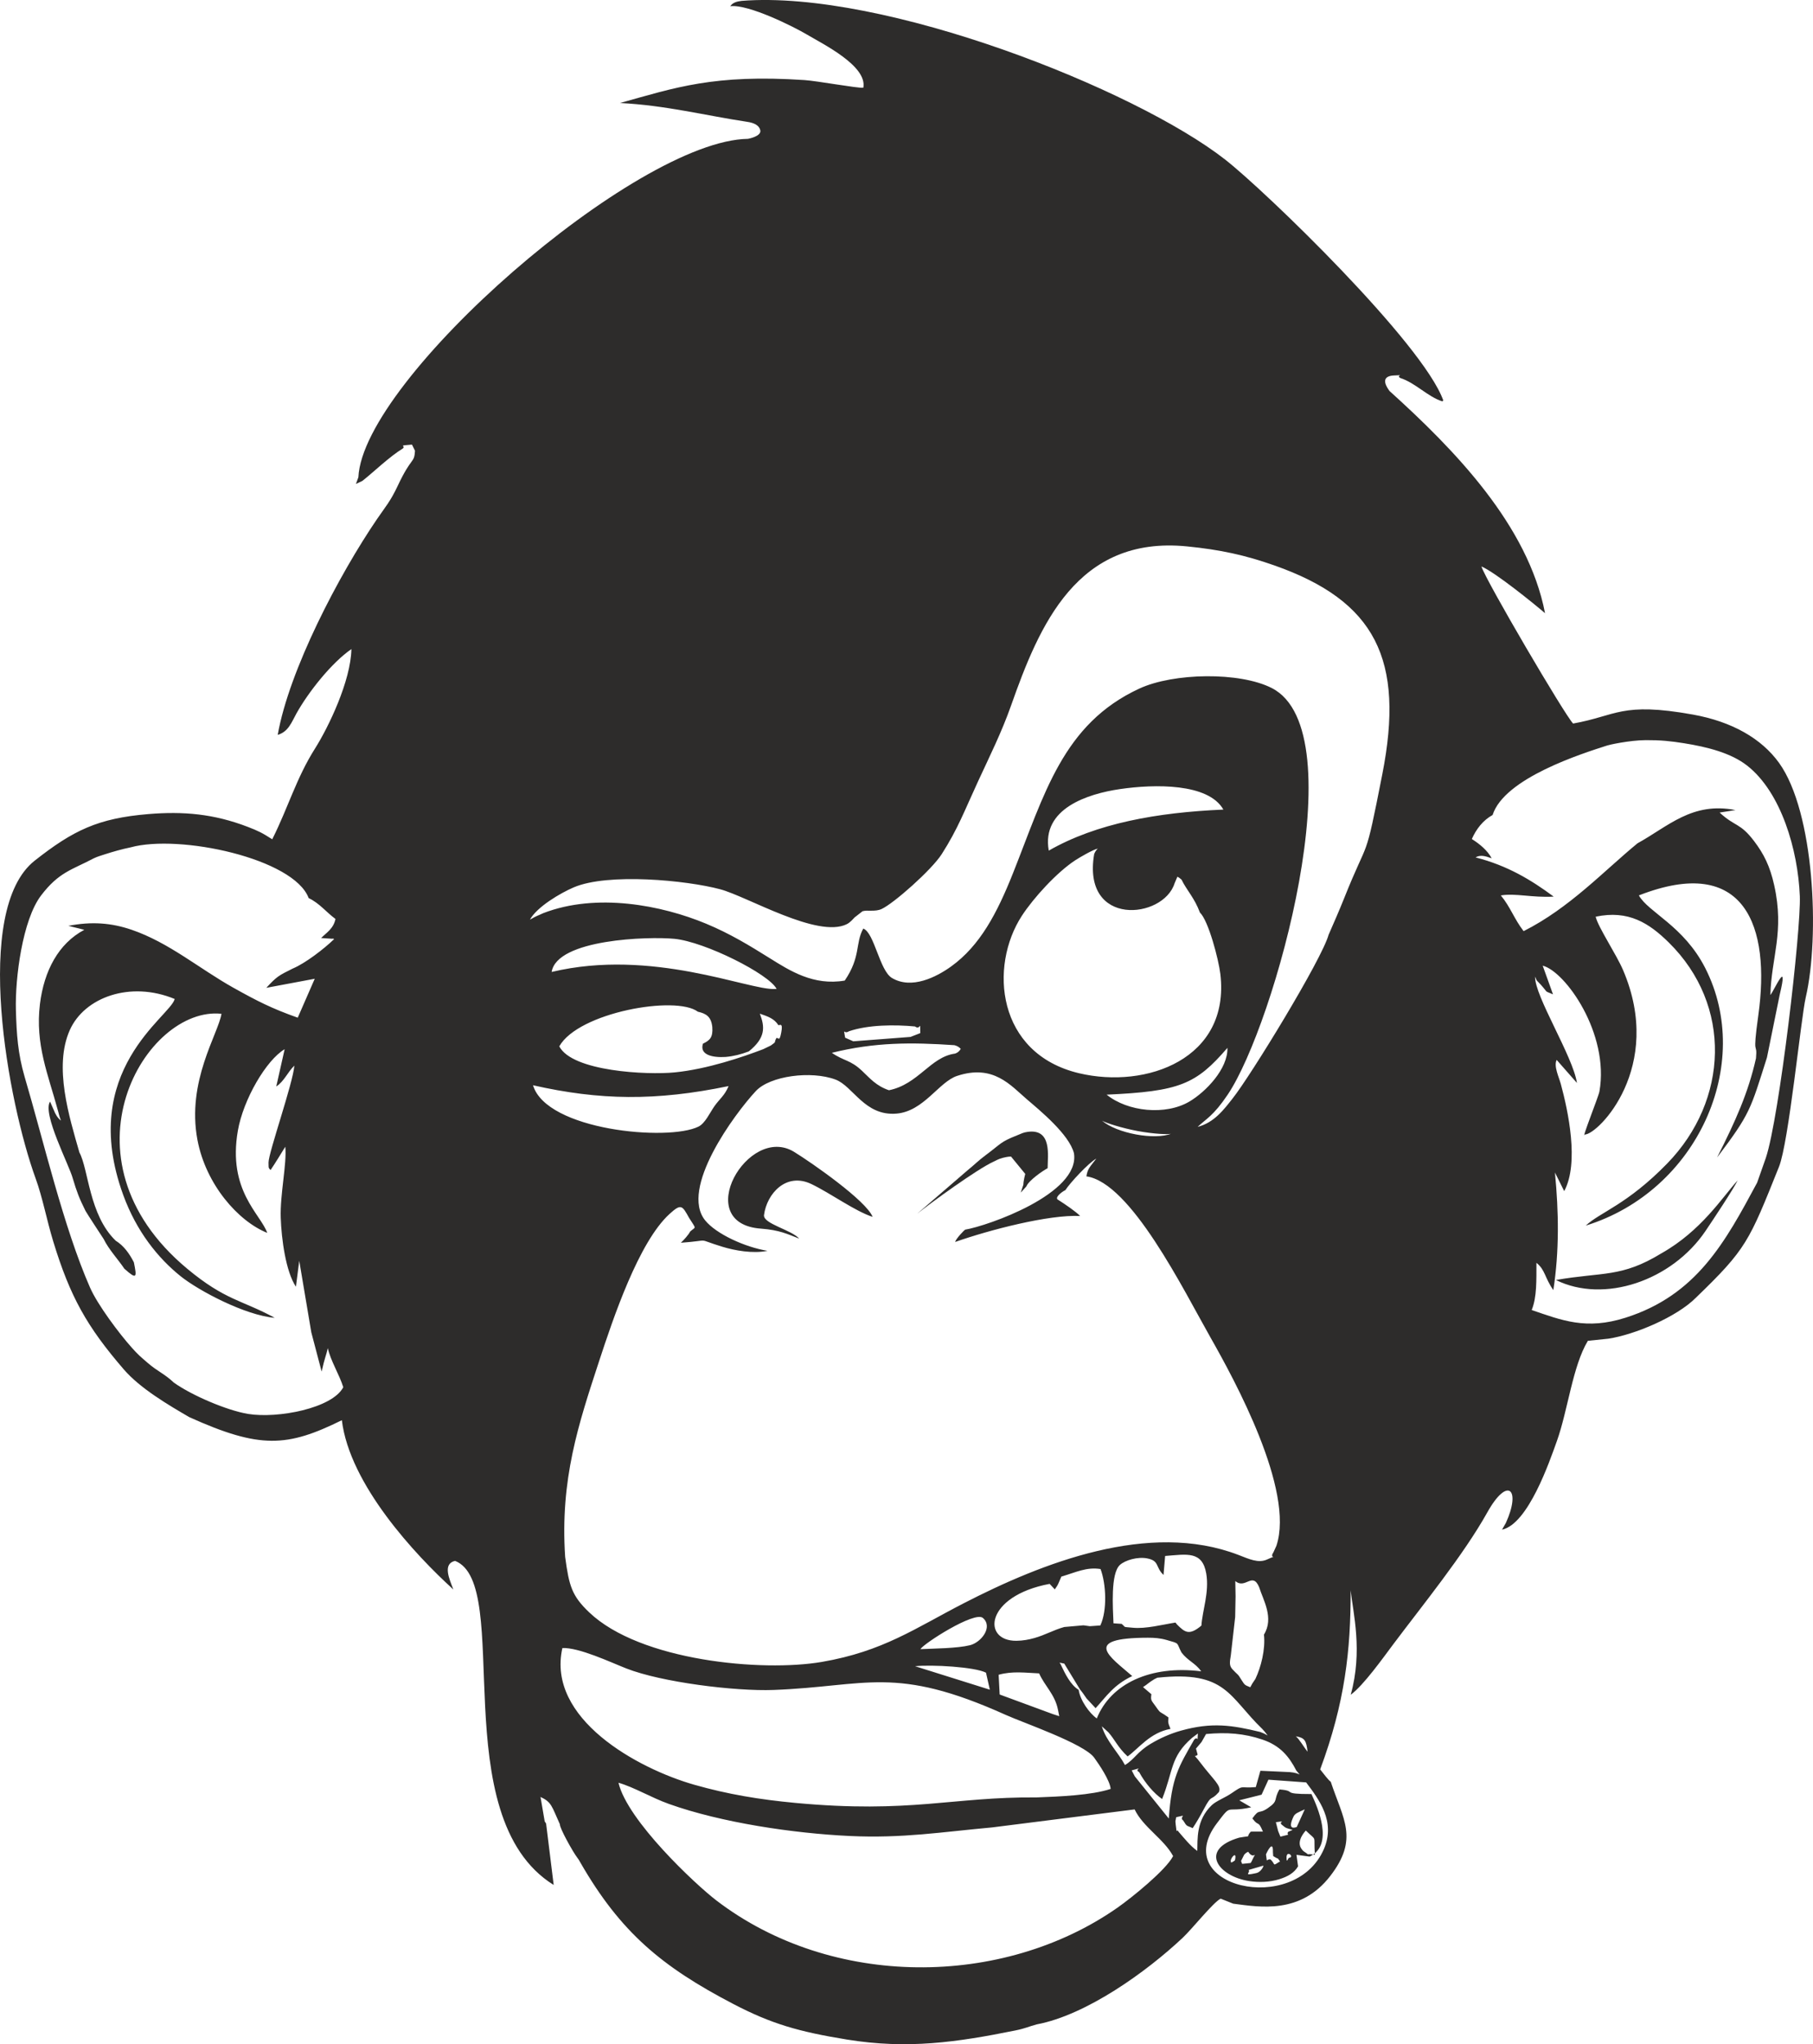<?xml version="1.0" encoding="UTF-8"?>
<!DOCTYPE svg PUBLIC "-//W3C//DTD SVG 1.1//EN" "http://www.w3.org/Graphics/SVG/1.1/DTD/svg11.dtd">
<!-- Creator: CorelDRAW 2019 (64-Bit) -->
<svg xmlns="http://www.w3.org/2000/svg" xml:space="preserve" width="91.227mm" height="102.878mm" version="1.1" style="shape-rendering:geometricPrecision; text-rendering:geometricPrecision; image-rendering:optimizeQuality; fill-rule:evenodd; clip-rule:evenodd"
viewBox="0 0 7114.11 8022.73"
 xmlns:xlink="http://www.w3.org/1999/xlink"
 xmlns:xodm="http://www.corel.com/coreldraw/odm/2003">
 <defs>
  <style type="text/css">
   <![CDATA[
    .fil0 {fill:#2D2C2B}
   ]]>
  </style>
 </defs>
 <g id="Layer_x0020_1">
  <g id="_2971484019344">
   <path class="fil0" d="M4862.77 7065.54l87.61 -22.1 26.86 -58.87 148 10.71c50.16,66.87 116.67,152.92 69.64,261.69 -114.46,264.67 -609.19,148.07 -419.55,-101.72 61.68,-81.23 28.92,-38.72 134.32,-62.29l-46.87 -27.41zm-1876.13 -2243.57c72.2,5.47 102.75,21.11 149.39,39.12 -30.5,-34.57 -141.5,-57.96 -138.16,-92.18 11.05,-84.93 87.61,-169.61 186.5,-121.72 77.45,37.5 169.47,105.59 239.68,128.59 -24.31,-62.98 -238.41,-212.32 -308.12,-255.14 -180.85,-111.07 -405.58,282.32 -129.3,301.33zm3831.77 -189.29c-59.7,65.69 -142.21,197.81 -299.39,286.32 -156.47,95.73 -229.12,72.38 -413.73,104.49 189.12,93.49 454.66,2.88 586.48,-191.54 26.14,-38.52 111.23,-166.56 126.64,-199.27zm-2667.04 2077.13l5.1 25.6 -25.92 -8.48 -207.88 -76.63 -4.06 -77.48c53.89,-15.27 106.79,-7.62 158.92,-5.4 22.01,49.85 61.75,81.94 73.84,142.4zm-3816.09 -1957.9c3.84,7.73 71.39,110.69 71.39,110.69l0 0.02c20.32,41.44 57.22,80.58 81.23,116.51 50.41,45.16 49.15,33.68 37.4,-25.04 -17.37,-34.02 -39.72,-65.31 -71.27,-84.79 -104.75,-101.06 -106.34,-279.71 -142.51,-346.44 -39.6,-138.75 -101.8,-336.24 -37.65,-480.2 57.38,-128.7 237.31,-194.22 411.6,-122.01 -16.2,68.92 -380.13,279.28 -202.15,768.71 52.19,143.54 136.79,248.25 225.28,319.28 71.28,57.18 254.18,153.89 369.4,163.33 -128.61,-70.16 -193.35,-67.7 -343.48,-192.76 -521.81,-434.69 -161.87,-1032.81 134.52,-1000.39 -12.73,79.32 -137.64,264.51 -94.32,494.79 33.1,175.94 160.46,319.5 273.89,365.05 -26.19,-74.51 -155.95,-165.78 -115.34,-400.88 21.18,-122.66 111.53,-277.49 183.64,-320l-32.92 146.3c31.43,-20.82 43.49,-54.91 71.03,-81.96 -4.75,66.76 -101.54,342.52 -101.37,380.19 0.12,27.67 0.76,19.78 7.88,29.85 18.42,-27.03 39.77,-62.21 57.89,-91.66 6.7,65.77 -21.04,188.03 -17.87,278.95 2.88,82.6 19.43,210.11 59.59,270.54l13.04 -101.76 47.35 280.9 40.5 153.81c12.4,-55.52 17.61,-62.47 24.34,-91.99 10.25,48.66 45.08,103.32 60.59,153.4 -43.01,82.63 -256.82,123.72 -373.08,104.89 -82.73,-13.39 -222.19,-73.16 -291.66,-122.96 -37.09,-34.93 -63.11,-43.27 -101.85,-76.63 -31.33,-26.97 -38.15,-32.51 -63.07,-60.29 -49.48,-55.13 -134.1,-168.04 -163.93,-235.81 -103.86,-235.93 -182.61,-576.53 -256.81,-827.51 -26.66,-91.75 -31.54,-167.12 -34.2,-261.79 -3.52,-125.34 25.73,-353.54 98.52,-449.48 70.36,-92.74 122.13,-101.03 207.26,-146.23 14.65,-6.95 28.04,-10.72 43.94,-15.85 31.97,-10.32 66.83,-20.2 100.22,-27.01 191.67,-52.9 640.91,43.47 698.85,199.07 42.61,20.22 67.84,54.28 105.21,81.93 -7.92,38.5 -35.72,53.8 -56.23,74.79l44.55 2.89c0.62,-2.11 4.38,0.44 6.39,1.31 -38.32,37.28 -112.71,94.91 -162.55,115.64 -55.94,27.84 -62.28,30.98 -103.62,75.6l190.09 -35.6 -66.71 152.8c-101.24,-35.88 -157.59,-64.48 -252.36,-117.47 -133.61,-74.68 -252.8,-177.44 -399.62,-227.62 -80.28,-27.4 -157.04,-32.99 -248.16,-15.38l43.3 10.64 19.28 4.99c-101.6,53.74 -157.93,161.27 -173.99,290.83 -19.69,158.83 33.31,280.42 69.22,414 4.73,14.68 5.7,25.66 13.19,44.03 -13.07,-10.57 -22.05,-25.07 -28.41,-42.1l-14.32 -32.55c-31.65,46.6 75.59,249.78 89.25,301.84 15.42,51.62 25.04,77.23 49.61,126.6zm5573.49 1225.39l-14.93 26.06c102.38,-21.91 186.18,-266.3 215.41,-348.08 42.99,-120.22 61.54,-294.04 121.5,-393.1l80.14 -8.29c103.72,-15.69 268.45,-85.24 343.56,-160.67 198.82,-191.95 208.4,-220.11 326.21,-514 38.55,-96.11 86.05,-583.02 104.96,-664.53 55.83,-240.55 33.99,-727.76 -104.52,-920.41 -69.44,-96.55 -185.86,-162.45 -338.33,-189.86 -281.84,-50.69 -299.63,5.13 -470.05,35.22 -33.31,-34.59 -341.81,-560.09 -359.73,-616.49 53.55,22.35 206.53,146.34 249.68,183.4 -66.93,-345.63 -354.46,-640.68 -610.06,-871.86 -28.84,-38.65 -21.25,-59.42 17.3,-61.1 48.75,-2.11 4.98,-1.71 24.84,10.01 59.01,18.72 108.92,74.45 165.08,91.64l3.56 -3.64c-79.7,-223.46 -696.74,-820.86 -856.2,-945.55 -353.28,-276.27 -1338.61,-666.76 -1897.23,-622.63 -20.4,2.42 -35.3,7.45 -44.47,20.98 71.61,-8.66 250.44,81.1 301.78,111.72 61.44,36.66 236.94,122.71 220.32,208.24 -21.82,2.43 -180.72,-26.74 -230.45,-30.07 -356.4,-23.83 -508.31,30.05 -724.42,90 176.51,8.38 341.39,50.15 495.49,73.23 36.06,4.72 52.27,17.32 55.41,35.18 2.69,23.04 -48.55,32.18 -48.66,32.18 -439.53,6.26 -1510.41,941.63 -1528.71,1328.15l-9.57 26.23 25.27 -11.87c44.13,-34.83 106.69,-95.6 158.75,-127.28 13.95,-11.39 -24.7,-11.01 35.9,-15.24l11.88 24.31c-3.3,51.37 -12.97,20.49 -67.91,137.65 -28.47,60.72 -48.35,82.3 -80.74,129.72 -149.16,218.52 -345.11,592.33 -390.08,847.46 42.08,-11.99 55,-50.83 73.35,-83.77 47.37,-84.99 138.94,-200.18 215.79,-252.8 -2.5,124.75 -89.48,305.79 -142.71,390.07 -73.97,117.11 -104.47,229.75 -167.98,356.4 -39.4,-25.42 -55.79,-33.39 -96.82,-49.11 -132.05,-50.56 -251.08,-61.4 -390.03,-49.78 -197.05,16.49 -294.14,63.7 -445.16,182.64 -246.48,194.09 -103.76,952.59 3.56,1247.18 27.34,75.03 43.27,162.33 68.96,246.68 66.37,217.91 132.44,335.22 277.1,502.93 64.03,74.24 173.19,138.51 256.84,187.25 278.03,125.54 384.34,117.84 598.73,12.06 30.5,252.45 288.09,528.68 437.58,664.36 -15.94,-41.07 -43.14,-101.03 6.7,-112.25 230.81,90.17 -45.57,1002.77 386.95,1271.89l-29.75 -240.93c-1.79,-2.44 -4.95,-8.91 -5.33,-7.38l-16.59 -97.13c43.81,20.52 43.58,35.8 75.97,107.22 -1.05,15.56 51.81,109.6 67.22,129.56 7.03,9.12 7.6,10.93 13.32,20.88 157.71,274.07 320.22,408.77 599.17,554.44 150.74,78.72 257.97,109.3 446.68,140.03 237.55,38.67 430.71,10.87 660.58,-35.61 39.37,-7.93 50.73,-14.85 84.1,-23.89 195.81,-36.82 432.23,-207.64 572.8,-339.84 37.24,-35 120.49,-139.77 149.02,-153.61l49.18 19.71c106.16,13.76 264.53,41.83 380.72,-108.47 112.97,-146.08 51.05,-222.38 2.11,-369.96 -8.79,-5.61 -30.26,-34.27 -41.53,-48.45 97.18,-261.37 120.17,-468.43 119.57,-702.83 9.6,88.65 48.27,238.03 0.24,409.81 49.92,-36.1 129.46,-148.13 166.41,-197.43 115.94,-154.68 276.42,-351.36 369.58,-518.23 80.03,-143.48 133.42,-91.61 72.69,41.66zm-1793.44 -2638.94c-29.64,-165.63 154.4,-223.02 278.06,-241.29 138.28,-20.42 348.55,-23.42 407.09,80.28 -259.47,11.16 -497.76,53.55 -685.15,161zm1979.88 1724.73c23.45,-151.35 21.52,-305.63 6.32,-461.47l36.33 73.16c59.56,-110.88 15.07,-315.85 -13.19,-420.17 -7.46,-27.57 -28.68,-70.26 -16.35,-94.85l79.58 90.43c-15.78,-104.77 -167.02,-342.23 -164.2,-417.28 8.06,21.23 5.86,13.15 22.15,31.41 32.46,36.38 10.86,21.8 48.04,38.1l-40.43 -112.56c88.6,22.29 262.61,266.39 222.65,493.71 -3.56,20.28 -73.87,195.54 -56.72,168.89 51.62,-0.56 312.02,-263.87 149.68,-644.71 -26.92,-63.12 -98.2,-168.79 -107.74,-210.02 128.93,-27.37 210.05,25.56 286.82,101.14 250.1,246.28 234.88,619.48 -5.76,867.07 -157.29,161.82 -263.55,191.36 -319.94,244.09 437.95,-135.49 660.76,-633.5 468.93,-1010.6 -84.53,-166.15 -223.39,-218.61 -260.52,-285.32 418.21,-163.54 517.11,123.69 468.78,469.88 -24.85,178.11 -2.79,97.74 -9.23,169.32 -30.33,135.64 -80.21,246.11 -152.6,389.31 130.77,-173.03 130.4,-186.74 195.64,-392.29l49.95 -245.97c36,-149.73 -20.77,-18.85 -36.52,0.83 3.69,-148.86 55.91,-246.8 15.01,-430.93 -16.64,-74.99 -40.53,-122.66 -79.06,-173.44 -55.27,-72.8 -73.92,-55.2 -135.13,-111.86l62.11 -9.72c-169.6,-33.61 -264.23,64.28 -384.28,130.37 -131.76,108.16 -266.28,253.75 -446.98,344.8 -37.53,-48.67 -52.19,-95.71 -89.4,-140.17 56.63,-9.68 122.01,9.3 207.47,4.61 -88.78,-65.8 -181.91,-122.02 -306.59,-153.88 18.61,-10.65 36.24,-6.15 63.25,3.48 -16.08,-30.21 -45.78,-55.28 -77.93,-75.66 17.35,-38.93 43.8,-73.56 81.55,-94.29 46.07,-145.08 351.59,-241.24 450.05,-272.88 3.35,-1.65 85.59,-20.53 151.59,-20.9 57.01,-0.29 95.9,3.61 149.11,12.1 91.88,14.65 184.7,38.12 248.34,88.08 133.3,104.68 199.14,330.65 206.44,512.07 5.29,131.08 -80.41,868.63 -133.33,1027.32l-34.2 97.18c-125.49,233.6 -237.21,441.22 -516.28,529.97 -155.09,49.31 -250.2,10.18 -368.27,-30.11 20.6,-51.49 18.29,-115.86 18.53,-185.28 35.02,28 31.56,57.25 66.3,107.06zm-2308.05 -237.18c-1.82,0.3 -36.35,35.14 -39.09,48.31 134.64,-47.39 368.25,-108.11 490.19,-101.89 -15.39,-16.7 -61,-47.58 -85.84,-63.27 -15.15,-7.03 8.87,-28.6 28.14,-38.41 17.81,-27.92 90.22,-106.12 121.4,-123.74 -24.35,32.46 -34.18,38.67 -38.99,69.85 174.29,24.66 380.65,445.02 487.07,632.56 93.75,165.21 330.79,598.58 258.58,817.13l-11.12 24.44c-0.87,1.81 -2.61,5.3 -4.41,7.61 -7.96,22.15 24.71,0.98 -20.91,21.81 -34.72,15.84 -70.5,-1.65 -113.03,-17.98 -350.6,-134.57 -770.47,31.77 -1077.27,189.76 -191.21,98.45 -316.81,188.98 -556.86,230.29 -233.81,40.24 -712.5,-3.6 -912.7,-194.21 -68.38,-65.12 -79.25,-103.05 -94.7,-218.04 -20.24,-303.98 52.3,-521.26 132.87,-767.03 55.95,-170.72 155.88,-468.79 276.96,-579 45.5,-41.41 49.36,-33.14 76.54,15.71 29.45,47.15 27.08,32.77 4.3,53.32 -7.11,13.71 -24.52,32.73 -36.55,44.22 127.27,-9.24 51.78,-18.26 162.85,15.69 47.81,14.61 119.06,27.92 177.04,15.99 -88.35,-14.36 -201.2,-66.04 -244.39,-119.21 -101.39,-124.77 114.39,-417.23 198.58,-507.78 55.58,-59.76 216.7,-80.95 312.62,-45.18 69.17,25.81 114.03,143.78 238.85,133.69 107.48,-8.69 166.45,-124.4 238.42,-148.09 142.47,-46.9 209.67,37.11 274,92.14 50.28,43.02 165.91,137.68 184.45,211.47 25.37,159.05 -340.42,285.67 -427.01,299.84zm912.35 2060.5l-6.53 -23.85 21.64 -25.59 17.95 -31.6c81.35,-7.43 148.89,-2.6 221.34,21.92 69.93,23.68 104.47,66.48 132.96,121.84 5.11,6.82 6.78,7.24 12.82,15.02 -21.78,-9.19 -30.19,-7.71 -38.69,-9.3l-115.27 -5.26 -18.04 64.14c-65.74,5.49 -44.21,-10.83 -94.62,23.71 -27.33,18.72 -60.56,30.39 -78.29,47.34 -62.25,59.52 -55.05,134.99 -56.62,179.51 -27.24,-19.41 -50.65,-49.16 -74.3,-76.37 -7.58,-14.68 -5.24,19.32 -10.4,-27.04 -2.35,-21.08 -0.47,-11.4 1.87,-29.06 51.55,-12.49 7.92,-1.49 27.6,13.08 15.92,26.11 12.7,18.22 37.14,29.89 15.33,-23.42 28.03,-45.19 44.01,-75.16 33.1,-62.1 24.06,-27.31 58.79,-66.39 11.74,-24.89 -21.73,-47.88 -74.57,-117.91 -28.76,-38.15 -21.6,-15 -8.8,-28.91zm-2272.65 110.21c60.32,16.99 128.5,58.35 197.59,83.04 205.92,73.6 488.86,115.5 709.95,125.93 207.71,9.79 360.86,-15.8 559.14,-33.73l558.67 -70.62c33.26,69.8 114.94,115.93 151,183.18 -27.68,54.47 -162.46,163.49 -218.74,202.81 -449.38,314.03 -1119.82,318.82 -1573.75,-28.94 -82.65,-63.31 -348.98,-313.26 -383.86,-461.68zm2657.79 -182.22c36.04,5.95 40.64,16.49 46.3,60.37 -12.71,-14.87 -32.99,-50.52 -46.3,-60.37zm-631.58 157.31l-12.38 -23.55c56.77,-15.31 5.44,-4.18 29.24,6.51 22.47,42.26 58.77,84.45 90.16,105.75 44.78,-111.98 31.08,-164.35 117.32,-239.91l23.08 -17.27c-3.33,44.93 3.1,6.48 -14.47,24.11 -61.49,107.16 -88.56,148.56 -99.69,309.75l-133.26 -165.39zm76.7 -381.71l11.64 -5.62c270.48,-28.81 279.45,73.59 412.04,201.47 7.89,8.41 9.55,10.25 20.74,25.21 -10.88,-6.37 -17.87,-9.71 -29.06,-13.76 -109.07,-26.23 -188.87,-39.47 -311.7,-5 -40.39,11.34 -82.25,29.65 -119.28,52.12 -53.14,32.21 -61.26,59.17 -99.79,82.65 -26.46,-49.36 -73.3,-93.81 -90.87,-151.99l25.44 23.25c25.13,27.74 37.38,59.69 75.82,94.98 44.44,-32.19 87.79,-93.39 168.25,-108.12 -11.07,-26.8 -9.29,-24.66 -8,-44.86l-15.95 -11.03c-23.67,-14.36 -17.27,-9.14 -35.32,-33.95 -16.59,-22.82 -19.03,-22.54 -15.73,-46.16l-32.85 -28c23.43,-15.28 16.41,-13.63 44.61,-31.19zm-939.11 -50.73c65.8,-6.8 234.33,2.61 278.37,25.38l15.04 66.75 -293.41 -92.13zm1045.47 -53.89c25.82,33.67 53,40.22 77.62,73.98 -199.35,-25.09 -355.16,48.44 -409.99,184.86 -28.81,-20.19 -64.9,-70.3 -71.17,-112.26 -31.98,-19.43 -53.43,-63.2 -70.64,-100.26 -1.1,-1.63 -3.34,-5.28 -4.29,-6.46l18.41 3.7 61.72 101.39c10.93,13.05 17.13,23.15 26.22,35.9l35.12 37.71c42.91,-46.86 70.47,-91.03 143.63,-126 -85.72,-74.76 -202.71,-149.98 61.28,-150.48 26.04,-0.04 48.19,1.47 74.81,9.13 52.8,15.21 35.66,8 57.29,48.79zm289.89 103.98c-15.07,23.04 -9.76,12.91 -19.99,32.5 -23.17,-9.35 -21.51,-8.77 -34.26,-28.37 -16.17,-27.36 -15.07,-19.3 -35.65,-42.13 -12.17,-13.21 -11.62,-25.26 -6.46,-54.71l17.08 -150.51 1.54 -81.32 -1.07 -59.85c39.86,33.81 67.43,-38.65 93.73,24.43 15.46,49.96 59.22,120.14 18.77,185.72 6.25,58.87 -11.71,127.58 -33.69,174.24zm-859.54 464.84c-327.69,-2.81 -493.7,63.83 -945.63,21.52 -139.99,-13.12 -265.27,-33.77 -397.18,-71.44 -220.31,-62.98 -579.43,-258.15 -516.91,-536.36 65.34,-2.75 189.04,55.83 250.97,80.16 137.28,53.94 425.92,90.11 577.93,84.37 368.1,-13.92 473.96,-99.01 911.26,98.06 68.53,30.87 306.97,112.76 346.66,167.65 19.44,26.91 61.75,89.24 64.62,122.64 -74.77,24.89 -201.14,30.07 -291.72,33.41zm-454.69 -581.88c10.73,-20.81 212.96,-150.94 245.24,-122.39 40.73,36.01 -7.72,96.29 -50.81,106.89 -50.79,12.5 -139.85,12.84 -194.43,15.5zm664.77 -90.13l-25.12 -3.45 -75.42 6.64c-42.43,11.89 -73.26,30.81 -117.07,43.27 -21.82,6.2 -44.89,10.52 -70.16,10.83 -136.69,1.73 -124.42,-175.62 129.97,-223.4l20.25 21.63 9.9 -14.85c0.98,-1.97 3.03,-5.97 4.16,-8.31l11.6 -26.97c57.7,-16.96 98.59,-38.44 153.87,-29.69 21.85,58.26 26.87,162.43 -0.9,221.44l-41.08 2.85zm437.76 -2.46c-48.79,41.44 -66.03,25.24 -95.54,-3.97 -1.82,-1.79 -4.02,-5.39 -6.31,-7.85 -50.38,7.85 -116.49,25.56 -168,20.25 -41.67,-4.3 -24.35,0.64 -43.09,-15.12l-32.13 -2.18c-2.44,-61.68 -11.8,-195.14 25.17,-229.01 20.65,-18.9 69.83,-33.04 107.08,-25.75 49.16,9.61 31.19,33.8 64.13,64.99l6.32 -74.5c85.02,-6.61 145.94,-20.71 161.31,68.9 12.57,73.24 -15.39,146.01 -18.93,204.23zm-390.08 -1981.49c15.97,9.19 78.15,29.11 139.78,40.6 62.8,11.71 125.05,14.88 133.16,9.91 -66.29,26.94 -214.87,-0.76 -272.94,-50.51zm18.15 -102.14c286.67,-12.93 350.61,-40.34 473.97,-183.62 2.35,82.52 -84.89,172.29 -148.1,210.06 -94.28,56.32 -243.8,40.45 -325.87,-26.44zm-2250.84 -36.86c260.99,58.98 481.32,62.57 767.37,3.19 -14.4,36.18 -36.14,51.35 -55.2,78.48 -18.76,26.72 -36.48,67.51 -63.03,80.65 -118.53,58.63 -596.03,15.05 -649.14,-162.32zm1653.42 -157.32c11.78,3 19.53,8.2 24.95,14.65 -5.69,9.79 -13.36,15.63 -22.54,18.46 -96.25,12.78 -143.31,120.23 -259.14,143.78 -50.61,-17.24 -74.76,-47.1 -106.03,-76.56 -46.34,-43.65 -71.13,-37.63 -118.09,-70.37 169.19,-41.88 311.91,-41.44 480.85,-29.96zm-413.68 -54.58c76.44,-26.09 180.48,-26.23 258.95,-18.91 23.77,17.62 19.66,-30.37 20.96,26.12l-38.44 14.98 -224.51 17.17 -32.01 -14.16c-6.55,-44.81 -7.1,-11.07 15.05,-25.2zm-572.93 48.63c-14.46,44.69 39.14,55.36 88.69,52.18 30.73,-2.62 61.12,-10.24 91.23,-21.81 66.58,-53.7 63.33,-95.77 43.3,-148.05 31.33,11 55.85,18.56 72.88,45.21 3.5,1.4 19.32,-13.25 11.07,28.99 -7.51,38.46 -10.13,18.61 -18.94,21.44 -10.91,19.46 2.84,12.07 -21.79,29.22 -0.59,0.47 -27.35,13.23 -30.11,14.54 -76.77,29.42 -218.41,78.35 -347.49,91.05 -107.58,10.6 -401.5,-3.36 -452.57,-102.21 75.05,-133.5 457.77,-201.01 543.74,-135.98 32.32,7.4 52.3,19.02 56.63,60.09 3.21,41.57 -10.39,52.76 -36.64,65.35zm289.01 -214.8l-7.73 0.3c-102.48,4.67 -481.84,-160.97 -874.98,-66.89 20.21,-129.15 380.72,-139.93 481.74,-130.08 119.87,11.69 371.29,138.46 400.97,196.68zm1561.64 -414.54l10.94 -25.77c5.72,2.56 9.65,5.54 16.21,11.19 21.47,43.69 50.87,71.64 72.28,129.33 33.47,31.74 73.46,184.2 80.26,241.82 39.03,331.66 -289.64,451.85 -554.73,388.78 -323.24,-76.9 -353.53,-419.31 -224.04,-618.16 45.77,-70.25 137.16,-170.36 209.29,-217.56 19.93,-13.05 70.32,-41.9 88.46,-45.88 -8.24,8.08 -10.19,12.52 -14.15,21.28 -49.11,288.58 271.54,255.83 315.49,114.96zm-2477.14 117.09c-23.84,11.37 -21.67,7.99 -52.54,25.57 28.28,-50.81 120.17,-104.55 171.8,-126.68 134.47,-57.57 441.8,-28.09 574.65,7.35 107.49,28.68 382.53,193.97 497.09,137.02 13.84,-6.89 25.2,-20.99 30.62,-26.44l31.02 -24.27c19.24,-5.95 49.12,3.06 74.82,-8.76 47.66,-21.92 196.43,-153.45 235.95,-215.38 63.83,-100.04 88.18,-167.83 142.62,-285.71 45.63,-98.79 92.58,-192.79 129.32,-297 110.46,-313.33 258.18,-667.95 690.51,-625.05 130.82,12.96 228.24,34.35 342.34,74.5 397.28,139.75 512.5,369.26 424.12,819.45 -71.22,362.71 -49.81,235.69 -150.52,488.72 -17.45,43.87 -42.8,101.89 -60.24,141.49 -26.54,96.75 -304.55,551.66 -377.07,643.01 -32.66,41.15 -71.1,94.26 -136.88,111.03 33.56,-32.01 61.24,-42.02 118.34,-127.04 182.99,-272.48 505.49,-1424.49 172.96,-1594.96 -125.67,-64.45 -385.46,-60.44 -520.22,1.93 -300.16,138.93 -372.13,414.3 -495.63,724.55 -62.61,157.28 -129.3,284.25 -242.78,365.99 -57.64,41.54 -155.12,91.19 -232.21,45.13 -48.68,-29.09 -68.99,-177.75 -112.49,-193.92 -32.18,58.12 -8.69,109.94 -72.72,204.14 -122.57,20.99 -215.12,-38.49 -293.92,-87.68 -79.99,-49.95 -155.33,-96.1 -249.87,-135.48 -174.67,-72.76 -429.79,-122.3 -639.04,-41.52z"/>
   <path class="fil0" d="M4015.57 4649.49l-10.16 31.04 22.06 -24.37c8.59,-22.52 62.16,-60.18 83.39,-71.43 0,-48.25 18.18,-155.97 -78.29,-142.61 -18.26,2.52 -22.08,5.9 -42.98,14.22 -65.37,26 -59.25,30.7 -121.94,77.31 -29.31,21.78 -42.45,36.17 -70.86,59.24l-197.58 170.35c52.6,-41.78 231.37,-172.72 299.75,-204.35 9.72,-4.52 19.19,-10.41 35.52,-14.72 4.1,-1.08 20.63,-5.29 32.71,-5.15l55.8 68.15c-0.01,0.25 -6.84,24.85 -7.4,42.34z"/>
   <path class="fil0" d="M4899.32 7338.82l58.38 -16.97c0.58,3.9 -10.52,25.47 -27.82,29.32 -56.76,12.66 -20.52,-2.42 -30.56,-12.35zm-70.01 -35.68c-0.11,-12.16 25.41,-41.99 16.68,-2.39l-4.87 4.09c-4.27,1.02 -11.69,10.85 -11.81,-1.7zm218.97 -11.89c-1.12,-32.21 31.63,-4.45 11.81,-0.48 -0.03,0 -1.43,0.37 -1.51,0.37 -4.82,0.39 -9.44,24.74 -10.3,0.11zm-80.67 -13.27c4.62,-11.49 28.88,-59.27 27.27,-9.26l1.07 15.61c31.56,20.21 8.75,-1.66 26.88,20.96 -32.4,20.17 -15.67,12.77 -37.39,-7.77 -19.6,-2.96 -11.58,20.1 -17.83,-19.54zm-69.76 -10.47c23.75,36.69 37.7,-15 13.9,36.66 -0.89,1.93 -2.92,5.94 -4.5,7.45l-33.07 3.37c-1.48,-3.9 -5.62,-13.69 -4.1,-11.83l11.87 -23.82c3.67,-4.48 9.67,-9.65 15.91,-11.83zm226.09 -83.26c46.31,44.89 29.68,12.46 35.64,95.05 -46.96,-7.42 -10.39,8.08 -44.05,-13.65 -3.47,-2.25 -8.98,-10 -10.62,-12.82 -17.94,-30.67 18.22,-67.49 19.04,-68.58zm-95.65 -24.13c18.46,14.42 11.62,12.3 44.11,21.61l-17.32 7.32c-11.75,15.58 21.73,5.99 -30.79,19.14l-8.9 -21.87 -8.94 -34.9c45.87,-5.72 10.71,-4.03 21.83,8.7zm91.55 -59.15l-31.58 69.47c-0.44,-0.77 -40.68,18.79 -12.84,-40.57 6.25,-13.35 19.6,-17.37 44.43,-28.9zm-211.63 87.49c-24.23,26.09 11.49,13.67 -45.57,23.58 -160.26,46.9 -82.45,151.94 39.06,170.45 38.92,5.93 80.15,4.41 117.48,-7.03 33.96,-10.4 59.27,-25.09 74.36,-50.7l-6.21 -45.27 51.65 6.82c97.91,-45.72 30.21,-195.47 7.01,-245.34 -124.53,0.34 -53.49,-12.53 -125.64,-18.07 -24.53,42.63 -1.91,43.13 -44.79,72.9 -39,27.06 -31.44,-0.86 -61.36,40.8 25.83,35.19 21.26,4.06 41.45,51.69l-47.44 0.16z"/>
  </g>
 </g>
</svg>
